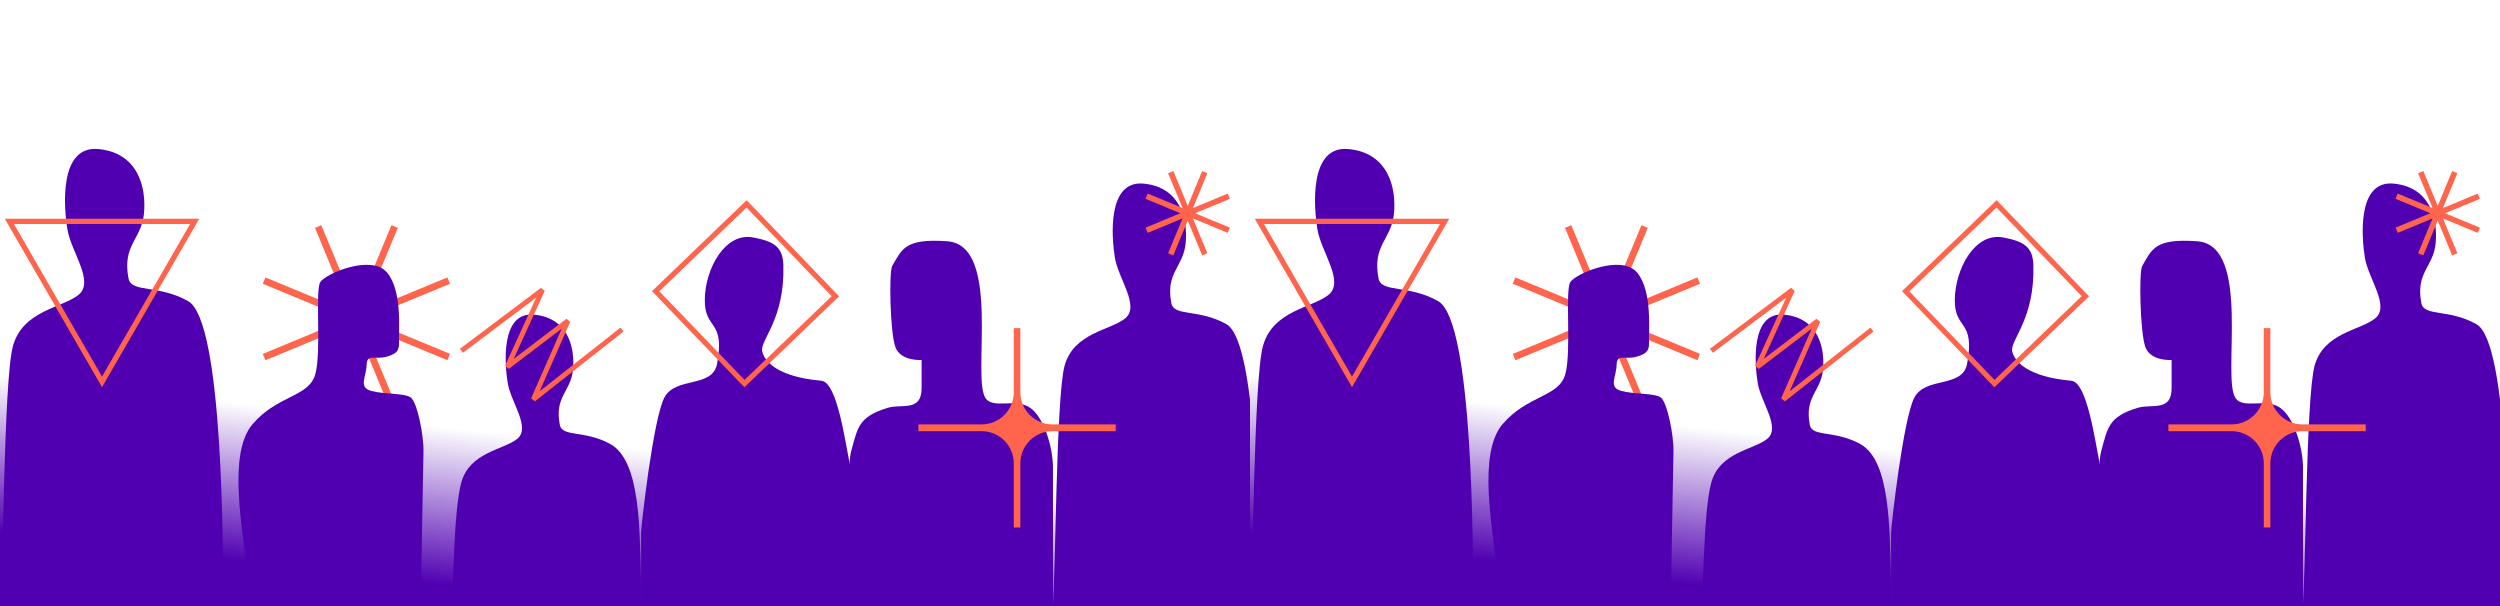 <svg width="2878" height="698" viewBox="0 0 2878 698" fill="none" xmlns="http://www.w3.org/2000/svg">
<g clip-path="url(#clip0_369_1318)">
<rect width="1439" height="698" fill="url(#paint0_linear_369_1318)"/>
<path d="M362.621 471.78L369.918 474.804L407.387 384.309C407.864 383.152 409 382.411 410.249 382.411H410.289C411.548 382.411 412.674 383.152 413.161 384.309L450.66 474.784L457.957 471.759L420.458 381.284C419.981 380.127 420.255 378.798 421.148 377.915C421.158 377.915 421.169 377.895 421.179 377.884C422.062 377.002 423.391 376.728 424.548 377.205L515.033 414.673L518.058 407.376L427.572 369.908C426.415 369.421 425.674 368.294 425.674 367.046V367.005C425.674 365.747 426.415 364.61 427.572 364.133L518.047 326.634L515.023 319.337L424.548 356.836C423.381 357.323 422.062 357.039 421.168 356.146C421.168 356.146 421.148 356.126 421.138 356.116C420.255 355.233 419.981 353.903 420.458 352.746L457.927 262.261L450.63 259.237L413.161 349.722C412.684 350.879 411.548 351.62 410.299 351.62H410.249C408.99 351.62 407.854 350.879 407.377 349.722L369.877 259.247L362.58 262.271L400.08 352.746C400.567 353.913 400.283 355.233 399.39 356.126C399.379 356.126 399.369 356.146 399.359 356.156C398.476 357.039 397.147 357.313 395.99 356.836L305.504 319.367L302.48 326.664L392.976 364.133C394.133 364.61 394.873 365.747 394.873 366.995V367.036C394.873 368.294 394.133 369.431 392.976 369.908L302.501 407.407L305.525 414.704L396 377.205C397.167 376.717 398.486 377.002 399.379 377.895C399.379 377.895 399.4 377.915 399.41 377.925C400.293 378.808 400.567 380.138 400.09 381.294L362.621 471.78Z" fill="#FF654C"/>
<path d="M216.663 346.718C182.361 327.253 151.245 337.422 147.967 320.565C140.427 281.899 162.906 275.738 165.758 245.78C168.609 215.821 158.968 175.866 113.32 171.583C67.671 167.3 73.375 238.625 77.657 264.301C81.94 289.977 109.037 324.208 90.495 339.35C71.954 354.492 26.305 357.019 14.898 398.385C4.009 437.873 3.725 672.205 0 698.409H256.933C256.933 632.838 257.055 369.623 216.663 346.708V346.718Z" fill="#5000B1"/>
<path d="M1411.96 373.272C1380.27 355.277 1351.52 364.678 1348.5 349.094C1341.53 313.347 1362.3 307.652 1364.93 279.955C1367.57 252.259 1358.66 215.32 1316.49 211.361C1274.32 207.402 1279.59 273.341 1283.54 297.078C1287.5 320.816 1312.53 352.462 1295.4 366.461C1278.27 380.459 1236.1 382.795 1225.56 421.038C1215.5 457.545 1215.24 674.183 1211.8 698.409H1449.16C1449.16 637.789 1449.27 394.448 1411.96 373.263V373.272Z" fill="#5000B1"/>
<path d="M487.501 520.31C487.937 500.703 480.194 462.798 472.876 457.572C465.569 452.345 442.238 454.151 427.258 449.98C412.289 445.799 421.687 433.966 422.032 420.387C422.377 406.808 430.739 414.47 445.008 410.634C459.287 406.808 459.632 401.237 459.287 391.829C458.942 382.431 463.469 334.377 445.363 313.491C427.258 292.606 375.054 314.861 368.762 324.736C362.469 334.611 370.152 402.627 363.19 430.028C356.228 457.429 320.018 454.162 290.769 488.281C261.521 522.401 279.88 609.781 283.462 650.538C283.929 655.906 285.167 677.503 286.314 698.429H484.273C485.369 636.928 487.237 531.789 487.49 520.321L487.501 520.31Z" fill="#5000B1"/>
<path d="M1644.04 448.387C1634.04 433.387 1569.16 427.542 1565.28 383.385C1562.22 348.433 1574.03 328.39 1565.28 287.206C1556.54 246.033 1515.28 259.633 1484.03 263.388C1452.79 267.143 1455.89 325.771 1463.86 368.385C1467.49 387.84 1481.54 385.882 1496.54 385.882C1511.54 385.882 1510.71 396.862 1506.96 413.11C1503.21 429.358 1457.79 455.877 1436.54 472.125C1415.29 488.373 1417.79 558.378 1415.89 561.707V698.409H1659.23C1657.06 621.269 1651.63 459.764 1644.04 448.377V448.387Z" fill="#5000B1"/>
<path d="M737.76 664.858C736.198 611.407 737.76 531.135 703.036 511.456C673.79 494.87 647.268 503.534 644.467 489.176C638.037 456.234 657.204 450.978 659.634 425.462C662.063 399.936 653.841 365.889 614.935 362.242C576.02 358.596 580.888 419.368 584.536 441.238C588.185 463.117 611.287 492.28 595.482 505.181C579.678 518.082 540.762 520.234 531.035 555.481C521.309 590.727 522.519 690.384 518.88 695.249C518.918 696.315 518.975 697.372 519.023 698.429H737.589C738.037 687.842 738.113 676.664 737.77 664.868L737.76 664.858Z" fill="#5000B1"/>
<path d="M978.446 535.006C972.61 506.691 963.629 439.923 945.534 438.32C896.161 433.946 879.913 416.652 877.406 404.149C874.91 391.646 903.864 367.066 901.783 304.774C901.113 284.771 891.482 277.809 866.781 273.313C834.701 267.478 811.978 308.935 811.369 344.567C810.74 380.604 835.117 366.65 825.536 418.733C820.29 447.25 777.544 433.002 764.706 457.896C751.867 482.791 738.015 605.975 738.035 613.313V698.409H979.887C981.125 639.232 982.201 553.192 978.446 534.996V535.006Z" fill="#5000B1"/>
<path d="M1212.19 538.162C1212.19 515.662 1201.96 479.888 1185.3 469.05C1168.64 458.221 1144.06 470.988 1134.8 458.729C1117.97 436.452 1154.01 282.386 1090.53 277.748C1041.87 274.186 1038.38 286.76 1027.13 306.134C1023.16 312.974 1024.64 383.629 1030.89 399.887C1037.14 416.135 1060.96 414.409 1060.96 414.409V446.905C1060.96 474.408 1037.97 464.676 1022.21 469.405C987.431 479.848 987.36 493.153 979.86 519.407C974.827 537.035 976.552 635.579 978.226 698.409H1212.2V538.152L1212.19 538.162Z" fill="#5000B1"/>
<path d="M1167.07 607.193V533.473C1167.07 513.003 1150.54 496.36 1130.21 496.36H1057.25V488.555H1130.21C1150.54 488.555 1167.07 471.912 1167.07 451.442V377.722H1174.61V451.442C1174.61 471.901 1191.14 488.555 1211.47 488.555H1284.43V496.36H1211.47C1191.14 496.36 1174.61 513.013 1174.61 533.473V607.193H1167.07Z" fill="#FF654C"/>
<path d="M615.796 462.027L611.406 458.623L646.709 378.264L585.77 424.668L581.428 421.197L617.218 342.693L532.886 406.137L529.45 401.548L622.773 331.334L627.096 334.814L591.373 413.194L652.063 366.981L656.416 370.423L621.265 450.419L714.262 377.126L717.803 381.63L615.796 462.027Z" fill="#FF654C"/>
<path d="M218.824 257.907L168.132 345.713L117.44 433.519L66.747 345.713L16.055 257.907H218.835M229.379 251.818H5.51L61.48 348.758L117.45 445.697L173.419 348.758L229.389 251.818H229.379Z" fill="#FF654C"/>
<rect x="754.819" y="335.243" width="145.117" height="147.517" transform="rotate(-43.86 754.819 335.243)" stroke="#FF654C" stroke-width="6"/>
<path d="M1346.75 290.706L1349.89 292.012L1366.08 252.935C1366.28 252.441 1366.78 252.112 1367.31 252.112H1367.33C1367.88 252.112 1368.36 252.431 1368.58 252.935L1384.77 292.012L1387.92 290.706L1371.73 251.628C1371.52 251.124 1371.63 250.558 1372.03 250.167C1372.03 250.167 1372.03 250.157 1372.04 250.157C1372.42 249.776 1372.99 249.653 1373.49 249.859L1412.56 266.043L1413.87 262.895L1374.79 246.71C1374.29 246.505 1373.97 246.011 1373.97 245.476V245.455C1373.97 244.91 1374.29 244.426 1374.79 244.21L1413.87 228.015L1412.56 224.867L1373.49 241.062C1372.98 241.268 1372.42 241.154 1372.03 240.763C1372.03 240.763 1372.03 240.763 1372.01 240.753C1371.63 240.372 1371.51 239.796 1371.72 239.302L1387.9 200.225L1384.75 198.918L1368.57 237.996C1368.36 238.5 1367.87 238.819 1367.33 238.819H1367.31C1366.77 238.819 1366.28 238.5 1366.07 237.996L1349.87 198.918L1346.72 200.225L1362.92 239.302C1363.13 239.806 1363.01 240.383 1362.62 240.763C1362.62 240.763 1362.62 240.763 1362.61 240.774C1362.23 241.154 1361.65 241.278 1361.16 241.072L1322.08 224.888L1320.78 228.036L1359.85 244.22C1360.36 244.426 1360.68 244.92 1360.68 245.455V245.476C1360.68 246.021 1360.36 246.505 1359.85 246.71L1320.78 262.905L1322.08 266.053L1361.16 249.859C1361.66 249.653 1362.23 249.766 1362.62 250.157C1362.62 250.157 1362.62 250.157 1362.63 250.167C1363.01 250.548 1363.14 251.124 1362.93 251.618L1346.75 290.695V290.706Z" fill="#FF654C"/>
<path d="M1350.74 294.029L1344.74 291.539L1361.33 251.464L1321.27 268.07L1318.78 262.072L1358.84 245.465L1318.77 228.87L1321.26 222.871L1361.33 239.467L1344.73 199.402L1350.73 196.912L1367.33 236.987L1383.93 196.912L1389.93 199.402L1373.33 239.477L1413.4 222.871L1415.89 228.87L1375.81 245.476L1415.89 262.072L1413.4 268.07L1373.32 251.474L1389.93 291.539L1383.93 294.029L1367.32 253.954L1350.73 294.029H1350.74ZM1348.77 289.872L1349.07 289.996L1364.66 252.338C1365.1 251.258 1366.15 250.569 1367.32 250.569H1367.33C1368.52 250.569 1369.56 251.258 1370.01 252.338L1385.62 289.986L1385.91 289.862L1370.31 252.215C1369.85 251.135 1370.11 249.9 1370.94 249.077L1371.16 248.881C1371.97 248.202 1373.1 248.027 1374.09 248.439L1411.75 264.027L1411.87 263.728L1374.22 248.141C1373.14 247.688 1372.45 246.649 1372.45 245.476C1372.45 244.293 1373.14 243.243 1374.22 242.79L1411.86 227.182L1411.74 226.884L1374.09 242.492C1373.01 242.945 1371.78 242.698 1370.95 241.864C1370.11 241.021 1369.86 239.796 1370.32 238.716L1385.9 201.059L1385.61 200.935L1370.02 238.593C1369.58 239.673 1368.53 240.362 1367.35 240.362C1366.18 240.362 1365.11 239.663 1364.67 238.582L1349.06 200.935L1348.76 201.059L1364.37 238.706C1364.82 239.786 1364.57 241.021 1363.73 241.854L1363.67 241.906C1362.85 242.698 1361.64 242.924 1360.58 242.482L1322.93 226.894L1322.8 227.192L1360.46 242.78C1361.54 243.223 1362.23 244.272 1362.23 245.445C1362.23 246.638 1361.54 247.688 1360.45 248.13L1322.8 263.739L1322.93 264.037L1360.57 248.429C1361.65 247.976 1362.89 248.233 1363.71 249.067C1364.54 249.9 1364.79 251.135 1364.35 252.215L1348.76 289.872H1348.77Z" fill="#FF654C"/>
</g>
<g clip-path="url(#clip1_369_1318)">
<rect width="1439" height="698" transform="translate(1439)" fill="url(#paint1_linear_369_1318)"/>
<path d="M1801.62 471.78L1808.92 474.804L1846.39 384.309C1846.86 383.152 1848 382.411 1849.25 382.411H1849.29C1850.55 382.411 1851.67 383.152 1852.16 384.309L1889.66 474.784L1896.96 471.759L1859.46 381.284C1858.98 380.127 1859.25 378.798 1860.15 377.915C1860.16 377.915 1860.17 377.895 1860.18 377.884C1861.06 377.002 1862.39 376.728 1863.55 377.205L1954.03 414.673L1957.06 407.376L1866.57 369.908C1865.41 369.421 1864.67 368.294 1864.67 367.046V367.005C1864.67 365.747 1865.41 364.61 1866.57 364.133L1957.05 326.634L1954.02 319.337L1863.55 356.836C1862.38 357.323 1861.06 357.039 1860.17 356.146C1860.17 356.146 1860.15 356.126 1860.14 356.116C1859.25 355.233 1858.98 353.903 1859.46 352.746L1896.93 262.261L1889.63 259.237L1852.16 349.722C1851.68 350.879 1850.55 351.62 1849.3 351.62H1849.25C1847.99 351.62 1846.85 350.879 1846.38 349.722L1808.88 259.247L1801.58 262.271L1839.08 352.746C1839.57 353.913 1839.28 355.233 1838.39 356.126C1838.38 356.126 1838.37 356.146 1838.36 356.156C1837.48 357.039 1836.15 357.313 1834.99 356.836L1744.5 319.367L1741.48 326.664L1831.98 364.133C1833.13 364.61 1833.87 365.747 1833.87 366.995V367.036C1833.87 368.294 1833.13 369.431 1831.98 369.908L1741.5 407.407L1744.52 414.704L1835 377.205C1836.17 376.717 1837.49 377.002 1838.38 377.895C1838.38 377.895 1838.4 377.915 1838.41 377.925C1839.29 378.808 1839.57 380.138 1839.09 381.294L1801.62 471.78Z" fill="#FF654C"/>
<path d="M1655.66 346.718C1621.36 327.253 1590.24 337.422 1586.97 320.565C1579.43 281.899 1601.91 275.738 1604.76 245.78C1607.61 215.821 1597.97 175.866 1552.32 171.583C1506.67 167.3 1512.37 238.625 1516.66 264.301C1520.94 289.977 1548.04 324.208 1529.5 339.35C1510.95 354.492 1465.31 357.019 1453.9 398.385C1443.01 437.873 1442.72 672.205 1439 698.409H1695.93C1695.93 632.838 1696.05 369.623 1655.66 346.708V346.718Z" fill="#5000B1"/>
<path d="M2850.96 373.272C2819.27 355.277 2790.52 364.678 2787.5 349.094C2780.53 313.347 2801.3 307.652 2803.93 279.955C2806.57 252.259 2797.66 215.32 2755.49 211.361C2713.32 207.402 2718.59 273.341 2722.54 297.078C2726.5 320.816 2751.53 352.462 2734.4 366.461C2717.27 380.459 2675.1 382.795 2664.56 421.038C2654.5 457.545 2654.24 674.183 2650.8 698.409H2888.16C2888.16 637.789 2888.27 394.448 2850.96 373.263V373.272Z" fill="#5000B1"/>
<path d="M1926.5 520.31C1926.94 500.703 1919.19 462.798 1911.88 457.572C1904.57 452.345 1881.24 454.151 1866.26 449.98C1851.29 445.799 1860.69 433.966 1861.03 420.387C1861.38 406.808 1869.74 414.47 1884.01 410.634C1898.29 406.808 1898.63 401.237 1898.29 391.829C1897.94 382.431 1902.47 334.377 1884.36 313.491C1866.26 292.606 1814.05 314.861 1807.76 324.736C1801.47 334.611 1809.15 402.627 1802.19 430.028C1795.23 457.429 1759.02 454.162 1729.77 488.281C1700.52 522.401 1718.88 609.781 1722.46 650.538C1722.93 655.906 1724.17 677.503 1725.31 698.429H1923.27C1924.37 636.928 1926.24 531.789 1926.49 520.321L1926.5 520.31Z" fill="#5000B1"/>
<path d="M3083.04 448.387C3073.04 433.387 3008.16 427.542 3004.28 383.385C3001.22 348.433 3013.03 328.39 3004.28 287.206C2995.54 246.033 2954.28 259.633 2923.03 263.388C2891.79 267.143 2894.89 325.771 2902.86 368.385C2906.49 387.84 2920.54 385.882 2935.54 385.882C2950.54 385.882 2949.7 396.862 2945.96 413.11C2942.2 429.358 2896.79 455.877 2875.54 472.125C2854.29 488.373 2856.79 558.378 2854.89 561.707V698.409H3098.23C3096.06 621.269 3090.63 459.764 3083.04 448.377V448.387Z" fill="#5000B1"/>
<path d="M2176.76 664.858C2175.2 611.407 2176.76 531.135 2142.04 511.456C2112.79 494.87 2086.27 503.534 2083.47 489.176C2077.04 456.234 2096.2 450.978 2098.63 425.462C2101.06 399.936 2092.84 365.889 2053.94 362.242C2015.02 358.596 2019.89 419.368 2023.54 441.238C2027.18 463.117 2050.29 492.28 2034.48 505.181C2018.68 518.082 1979.76 520.234 1970.04 555.481C1960.31 590.727 1961.52 690.384 1957.88 695.249C1957.92 696.315 1957.97 697.372 1958.02 698.429H2176.59C2177.04 687.842 2177.11 676.664 2176.77 664.868L2176.76 664.858Z" fill="#5000B1"/>
<path d="M2417.45 535.006C2411.61 506.691 2402.63 439.923 2384.53 438.32C2335.16 433.946 2318.91 416.652 2316.41 404.149C2313.91 391.646 2342.86 367.066 2340.78 304.774C2340.11 284.771 2330.48 277.809 2305.78 273.313C2273.7 267.478 2250.98 308.935 2250.37 344.567C2249.74 380.604 2274.12 366.65 2264.54 418.733C2259.29 447.25 2216.54 433.002 2203.71 457.896C2190.87 482.791 2177.01 605.975 2177.03 613.313V698.409H2418.89C2420.13 639.232 2421.2 553.192 2417.45 534.996V535.006Z" fill="#5000B1"/>
<path d="M2651.19 538.162C2651.19 515.662 2640.96 479.888 2624.3 469.05C2607.63 458.221 2583.05 470.988 2573.8 458.729C2556.97 436.452 2593.01 282.386 2529.53 277.748C2480.87 274.186 2477.38 286.76 2466.13 306.134C2462.16 312.974 2463.64 383.629 2469.89 399.887C2476.14 416.135 2499.96 414.409 2499.96 414.409V446.905C2499.96 474.408 2476.97 464.676 2461.21 469.405C2426.43 479.848 2426.36 493.153 2418.86 519.407C2413.83 537.035 2415.55 635.579 2417.23 698.409H2651.2V538.152L2651.19 538.162Z" fill="#5000B1"/>
<path d="M2606.07 607.193V533.473C2606.07 513.003 2589.54 496.36 2569.21 496.36H2496.25V488.555H2569.21C2589.54 488.555 2606.07 471.912 2606.07 451.442V377.722H2613.61V451.442C2613.61 471.901 2630.14 488.555 2650.47 488.555H2723.43V496.36H2650.47C2630.14 496.36 2613.61 513.013 2613.61 533.473V607.193H2606.07Z" fill="#FF654C"/>
<path d="M2054.8 462.027L2050.41 458.623L2085.71 378.264L2024.77 424.668L2020.43 421.197L2056.22 342.693L1971.89 406.137L1968.45 401.548L2061.77 331.334L2066.1 334.814L2030.37 413.194L2091.06 366.981L2095.42 370.423L2060.26 450.419L2153.26 377.126L2156.8 381.63L2054.8 462.027Z" fill="#FF654C"/>
<path d="M1657.82 257.907L1607.13 345.713L1556.44 433.519L1505.75 345.713L1455.05 257.907H1657.83M1668.38 251.818H1444.51L1500.48 348.758L1556.45 445.697L1612.42 348.758L1668.39 251.818H1668.38Z" fill="#FF654C"/>
<rect x="2193.82" y="335.243" width="145.117" height="147.517" transform="rotate(-43.86 2193.82 335.243)" stroke="#FF654C" stroke-width="6"/>
<path d="M2785.75 290.706L2788.89 292.012L2805.08 252.935C2805.28 252.441 2805.78 252.112 2806.31 252.112H2806.33C2806.88 252.112 2807.36 252.431 2807.58 252.935L2823.77 292.012L2826.92 290.706L2810.73 251.628C2810.52 251.124 2810.63 250.558 2811.03 250.167C2811.03 250.167 2811.03 250.157 2811.04 250.157C2811.42 249.776 2811.99 249.653 2812.49 249.859L2851.56 266.043L2852.87 262.895L2813.79 246.71C2813.29 246.505 2812.97 246.011 2812.97 245.476V245.455C2812.97 244.91 2813.29 244.426 2813.79 244.21L2852.87 228.015L2851.56 224.867L2812.49 241.062C2811.98 241.268 2811.42 241.154 2811.03 240.763C2811.03 240.763 2811.03 240.763 2811.01 240.753C2810.63 240.372 2810.51 239.796 2810.72 239.302L2826.9 200.225L2823.75 198.918L2807.57 237.996C2807.36 238.5 2806.87 238.819 2806.33 238.819H2806.31C2805.77 238.819 2805.28 238.5 2805.07 237.996L2788.87 198.918L2785.72 200.225L2801.92 239.302C2802.13 239.806 2802.01 240.383 2801.62 240.763C2801.62 240.763 2801.62 240.763 2801.61 240.774C2801.23 241.154 2800.65 241.278 2800.16 241.072L2761.08 224.888L2759.78 228.036L2798.85 244.22C2799.36 244.426 2799.68 244.92 2799.68 245.455V245.476C2799.68 246.021 2799.36 246.505 2798.85 246.71L2759.78 262.905L2761.08 266.053L2800.16 249.859C2800.66 249.653 2801.23 249.766 2801.62 250.157C2801.62 250.157 2801.62 250.157 2801.63 250.167C2802.01 250.548 2802.14 251.124 2801.93 251.618L2785.75 290.695V290.706Z" fill="#FF654C"/>
<path d="M2789.74 294.029L2783.74 291.539L2800.33 251.464L2760.27 268.07L2757.78 262.072L2797.84 245.465L2757.77 228.87L2760.26 222.871L2800.33 239.467L2783.73 199.402L2789.73 196.912L2806.33 236.987L2822.93 196.912L2828.93 199.402L2812.33 239.477L2852.4 222.871L2854.89 228.87L2814.81 245.476L2854.89 262.072L2852.4 268.07L2812.32 251.474L2828.93 291.539L2822.93 294.029L2806.32 253.954L2789.73 294.029H2789.74ZM2787.77 289.872L2788.07 289.996L2803.66 252.338C2804.1 251.258 2805.15 250.569 2806.32 250.569H2806.33C2807.52 250.569 2808.56 251.258 2809.01 252.338L2824.62 289.986L2824.91 289.862L2809.31 252.215C2808.85 251.135 2809.11 249.9 2809.94 249.077L2810.16 248.881C2810.97 248.202 2812.1 248.027 2813.09 248.439L2850.75 264.027L2850.87 263.728L2813.22 248.141C2812.14 247.688 2811.45 246.649 2811.45 245.476C2811.45 244.293 2812.14 243.243 2813.22 242.79L2850.86 227.182L2850.74 226.884L2813.09 242.492C2812.01 242.945 2810.78 242.698 2809.95 241.864C2809.11 241.021 2808.86 239.796 2809.32 238.716L2824.9 201.059L2824.61 200.935L2809.02 238.593C2808.58 239.673 2807.53 240.362 2806.35 240.362C2805.18 240.362 2804.11 239.663 2803.67 238.582L2788.06 200.935L2787.76 201.059L2803.37 238.706C2803.82 239.786 2803.57 241.021 2802.73 241.854L2802.67 241.906C2801.85 242.698 2800.64 242.924 2799.58 242.482L2761.93 226.894L2761.8 227.192L2799.46 242.78C2800.54 243.223 2801.23 244.272 2801.23 245.445C2801.23 246.638 2800.54 247.688 2799.45 248.13L2761.8 263.739L2761.93 264.037L2799.57 248.429C2800.65 247.976 2801.89 248.233 2802.71 249.067C2803.54 249.9 2803.79 251.135 2803.35 252.215L2787.76 289.872H2787.77Z" fill="#FF654C"/>
</g>
<defs>
<linearGradient id="paint0_linear_369_1318" x1="740.515" y1="518" x2="719.529" y2="698.003" gradientUnits="userSpaceOnUse">
<stop stop-color="#5000B1" stop-opacity="0"/>
<stop offset="1" stop-color="#5000B1"/>
</linearGradient>
<linearGradient id="paint1_linear_369_1318" x1="740.515" y1="518" x2="719.529" y2="698.003" gradientUnits="userSpaceOnUse">
<stop stop-color="#5000B1" stop-opacity="0"/>
<stop offset="1" stop-color="#5000B1"/>
</linearGradient>
<clipPath id="clip0_369_1318">
<rect width="1439" height="698" fill="white"/>
</clipPath>
<clipPath id="clip1_369_1318">
<rect width="1439" height="698" fill="white" transform="translate(1439)"/>
</clipPath>
</defs>
</svg>
